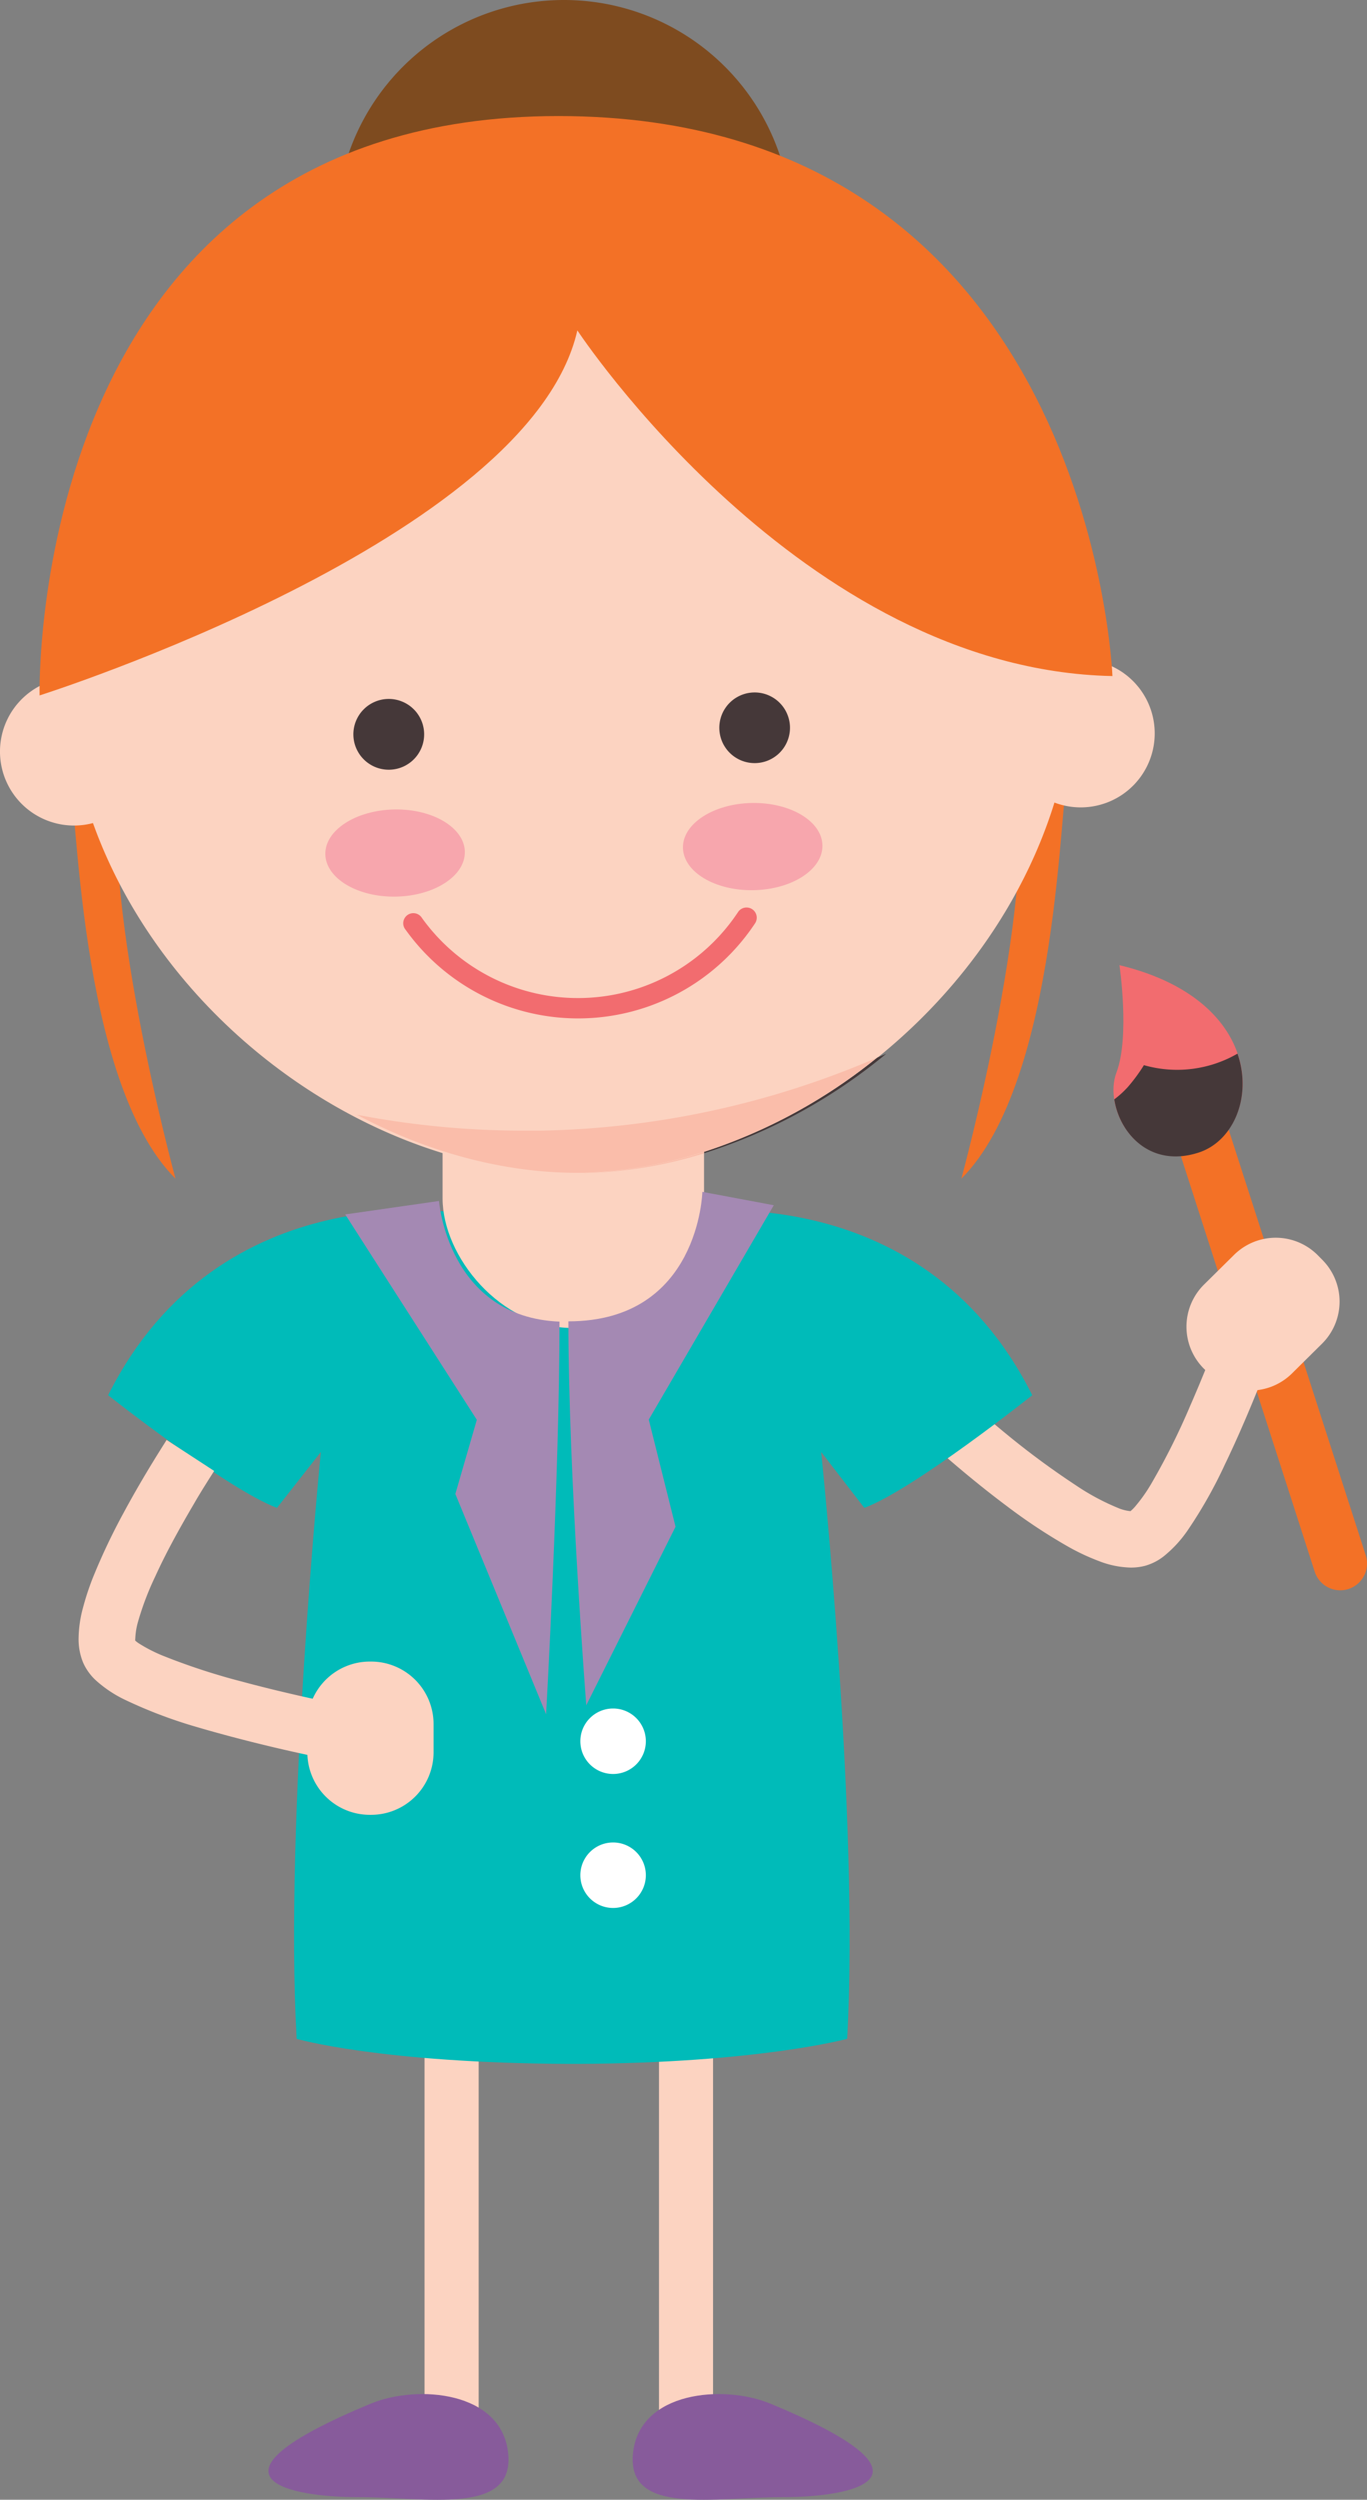 <?xml version="1.0" encoding="UTF-8"?> <svg xmlns="http://www.w3.org/2000/svg" viewBox="0 0 237.95 435.12"><rect x="0" y="0" width="237.95" height="435.12" fill="#808080" stroke="none"/> <defs> <style>.cls-1{fill:#f37126;}.cls-2{fill:#f26c6f;}.cls-3{fill:#453839;}.cls-4{fill:#fcd3c1;}.cls-5{fill:#875b9b;}.cls-6{fill:#00bbb9;}.cls-7{fill:#7e4b1f;}.cls-8{fill:#fabdaa;}.cls-9{fill:#f7a6ad;}.cls-10{fill:#a489b3;}.cls-11{fill:#fff;}</style> </defs> <g id="Layer_2" data-name="Layer 2"> <g id="Layer_1-2" data-name="Layer 1"> <path class="cls-1" d="M212,190.83a4.66,4.66,0,1,0-8.88,2.86l25.73,79.89a4.66,4.66,0,1,0,8.88-2.86Z"></path> <path class="cls-2" d="M194.86,168s1.84,12.47-.52,18.68,3.43,17.4,14.28,13.91S222,174.55,194.86,168"></path> <path class="cls-3" d="M199.1,185.44a30.18,30.18,0,0,1-2.76,3.75,16.78,16.78,0,0,1-2.38,2.17c.86,5.8,6.21,12,14.66,9.27,6-1.92,9.4-9.62,6.79-17.23a21,21,0,0,1-16.31,2"></path> <polyline class="cls-4" points="114.71 337.87 114.71 421.05 124.12 421.05 124.12 337.87"></polyline> <path class="cls-5" d="M134.07,418.38c-8.09-3.35-22.8-2.17-23.89,8.68s14.12,7.61,26.07,7.61,29.32-3.26-2.18-16.29"></path> <polyline class="cls-4" points="73.9 337.87 73.9 421.05 83.32 421.05 83.32 337.87"></polyline> <path class="cls-5" d="M64.57,418.38c8.09-3.35,22.8-2.17,23.89,8.68s-14.12,7.61-26.06,7.61-29.33-3.26,2.17-16.29"></path> <path class="cls-4" d="M163.14,252.23c.06.06,5.51,5,12.21,10a97,97,0,0,0,10.6,7,38.2,38.2,0,0,0,5.34,2.5,16.06,16.06,0,0,0,5.55,1.13,9.79,9.79,0,0,0,2.41-.29h0a9.3,9.3,0,0,0,3.3-1.66,21,21,0,0,0,4.25-4.63,79.84,79.84,0,0,0,6.4-11.34c3.07-6.36,5.92-13.39,8-18.86s3.44-9.36,3.45-9.4l-9.24-3.18,0,.11c-.38,1.12-3.91,11.21-8.24,21.1a119.81,119.81,0,0,1-6.7,13.43,27.6,27.6,0,0,1-2.91,4.13,7.1,7.1,0,0,1-.9.87l-.09.06h0l.61,1.1-.31-1.21a1.46,1.46,0,0,0-.3.11l.61,1.1-.31-1.21h0l.12.5-.06-.52-.06,0,.12.5-.06-.52h-.06a7.28,7.28,0,0,1-2.19-.54,40.7,40.7,0,0,1-7.45-4,141.6,141.6,0,0,1-12-8.85c-1.67-1.37-3.07-2.56-4-3.4l-1.13-1-.29-.26-.09-.08Z"></path> <path class="cls-4" d="M230.11,233.9a10.31,10.31,0,0,0,.08-14.59l-.79-.8a10.31,10.31,0,0,0-14.59-.08l-5.22,5.16a10.32,10.32,0,0,0-.09,14.59l.8.8a10.32,10.32,0,0,0,14.59.09Z"></path> <path class="cls-6" d="M179.68,242.86c-19.54-39.09-61.9-31.63-61.9-31.63l-18.72,7.55-18.47-7.55s-42.22-7.46-61.77,31.63c0,0,20.71,16.36,29.39,19.61l7.64-9.73s-6.38,64.15-4.21,102.15c0,0,14.42,4.22,47.37,4.36h1.57c31.39-.14,46.88-4.36,46.88-4.36,2.17-38-4.52-102.15-4.52-102.15l7.51,9.73c8.69-3.25,29.23-19.61,29.23-19.61"></path> <rect class="cls-4" x="77.04" y="173.08" width="45.51" height="58.07" rx="22.54"></rect> <path class="cls-4" d="M29,250.64c0,.07-3.73,5.71-7.48,12.68a108.93,108.93,0,0,0-5.23,11,46.34,46.34,0,0,0-1.83,5.48,21.36,21.36,0,0,0-.78,5.35,10.71,10.71,0,0,0,.8,4.28h0a9.38,9.38,0,0,0,2.14,3,21.14,21.14,0,0,0,5.23,3.49A81.51,81.51,0,0,0,34,300.54c6.76,2,14.14,3.79,19.87,5s9.78,2,9.82,2l1.73-9.62-.46-.08c-2.25-.42-12.7-2.4-22.79-5.12a113.15,113.15,0,0,1-13.65-4.45,26.43,26.43,0,0,1-4.25-2.15,5.58,5.58,0,0,1-.91-.71l-.07-.07h0l-1,.78,1.17-.51a2.19,2.19,0,0,0-.14-.27l-1,.78,1.17-.51h0l-.57.25.6-.18,0-.07-.57.25.6-.18v0a1.82,1.82,0,0,1,0-.47,12.22,12.22,0,0,1,.47-2.9,50.24,50.24,0,0,1,3.05-8c2-4.42,4.61-9,6.66-12.5,1-1.74,1.92-3.19,2.55-4.2.32-.51.58-.9.74-1.17l.2-.3.06-.1Z"></path> <path class="cls-4" d="M75.47,305A10.88,10.88,0,0,1,64.59,315.9h-.21A10.88,10.88,0,0,1,53.5,305V300.1a10.88,10.88,0,0,1,10.88-10.88h.21A10.88,10.88,0,0,1,75.47,300.1Z"></path> <path class="cls-7" d="M137.8,39.63A39.64,39.64,0,1,1,98.16,0,39.63,39.63,0,0,1,137.8,39.63"></path> <path class="cls-1" d="M11.9,133.67c1.56,4.66,1.56,54.4,18.65,71.5,0,0-14-51.29-9.32-73"></path> <path class="cls-1" d="M186,133.67c-1.56,4.66-1.56,54.4-18.66,71.5,0,0,14-51.29,9.33-73"></path> <path class="cls-4" d="M11.51,118c.88,48.49,47.09,87,89.4,86.23s87.09-40.9,86.22-89.4A87.82,87.82,0,0,0,11.51,118"></path> <path class="cls-3" d="M154.26,183.42l-1.57.68a93.81,93.81,0,0,1-30.14,16.41v.23a94,94,0,0,0,31.71-17.32"></path> <path class="cls-8" d="M122.56,200.51a76.58,76.58,0,0,1-21.15,3.67h.37a75.11,75.11,0,0,0,20.78-3.43Z"></path> <path class="cls-8" d="M152.69,184.1A154.81,154.81,0,0,1,94,196.81q-1.4,0-2.79,0a153.88,153.88,0,0,1-29.11-2.78c12.18,6.47,25.45,10.12,38.41,10.12h.86a76.58,76.58,0,0,0,21.15-3.67,93.87,93.87,0,0,0,30.13-16.41"></path> <path class="cls-3" d="M137.51,126.57a6.15,6.15,0,1,0-6,6.26,6.15,6.15,0,0,0,6-6.26"></path> <path class="cls-3" d="M73.83,127.72a6.16,6.16,0,1,0-6,6.26,6.16,6.16,0,0,0,6-6.26"></path> <path class="cls-9" d="M143.16,147.14c-.08-4.19-5.58-7.49-12.28-7.37s-12.09,3.62-12,7.81,5.57,7.49,12.28,7.37,12.09-3.61,12-7.81"></path> <path class="cls-9" d="M80.92,148.27c-.08-4.19-5.58-7.5-12.29-7.37s-12.08,3.62-12,7.8,5.58,7.49,12.28,7.37,12.09-3.61,12-7.8"></path> <path class="cls-2" d="M70.57,161.79a36.93,36.93,0,0,0,60.88-1.1,1.76,1.76,0,0,0-3-1.9,33.42,33.42,0,0,1-55,1,1.76,1.76,0,1,0-2.89,2Z"></path> <path class="cls-4" d="M0,131.05a12.88,12.88,0,1,0,12.65-13.11A12.88,12.88,0,0,0,0,131.05"></path> <path class="cls-4" d="M175.24,127.89a12.88,12.88,0,1,0,12.64-13.11,12.88,12.88,0,0,0-12.64,13.11"></path> <path class="cls-1" d="M6.89,121.05S92.21,94,100.5,57.51c0,0,38.86,59.06,93.14,60.17,0,0-3.68-97.48-96.44-97.48S6.89,121.05,6.89,121.05"></path> <path class="cls-10" d="M98.94,230c0,26.94,3.11,66.83,3.11,66.83l15.54-31.08-4.66-18.65,21.76-37.31-12.43-2.33S121.74,230,98.94,230"></path> <path class="cls-10" d="M97.39,230c0,26.94-2.33,68.39-2.33,68.39l-15.8-38.34L83,247.14,60.09,211.39l16.32-2.34s1.55,20.21,21,21"></path> <path class="cls-11" d="M112.42,303.09a5.7,5.7,0,1,1-5.7-5.7,5.7,5.7,0,0,1,5.7,5.7"></path> <path class="cls-11" d="M112.42,326.41a5.7,5.7,0,1,1-5.7-5.7,5.7,5.7,0,0,1,5.7,5.7"></path> </g> </g> </svg> 